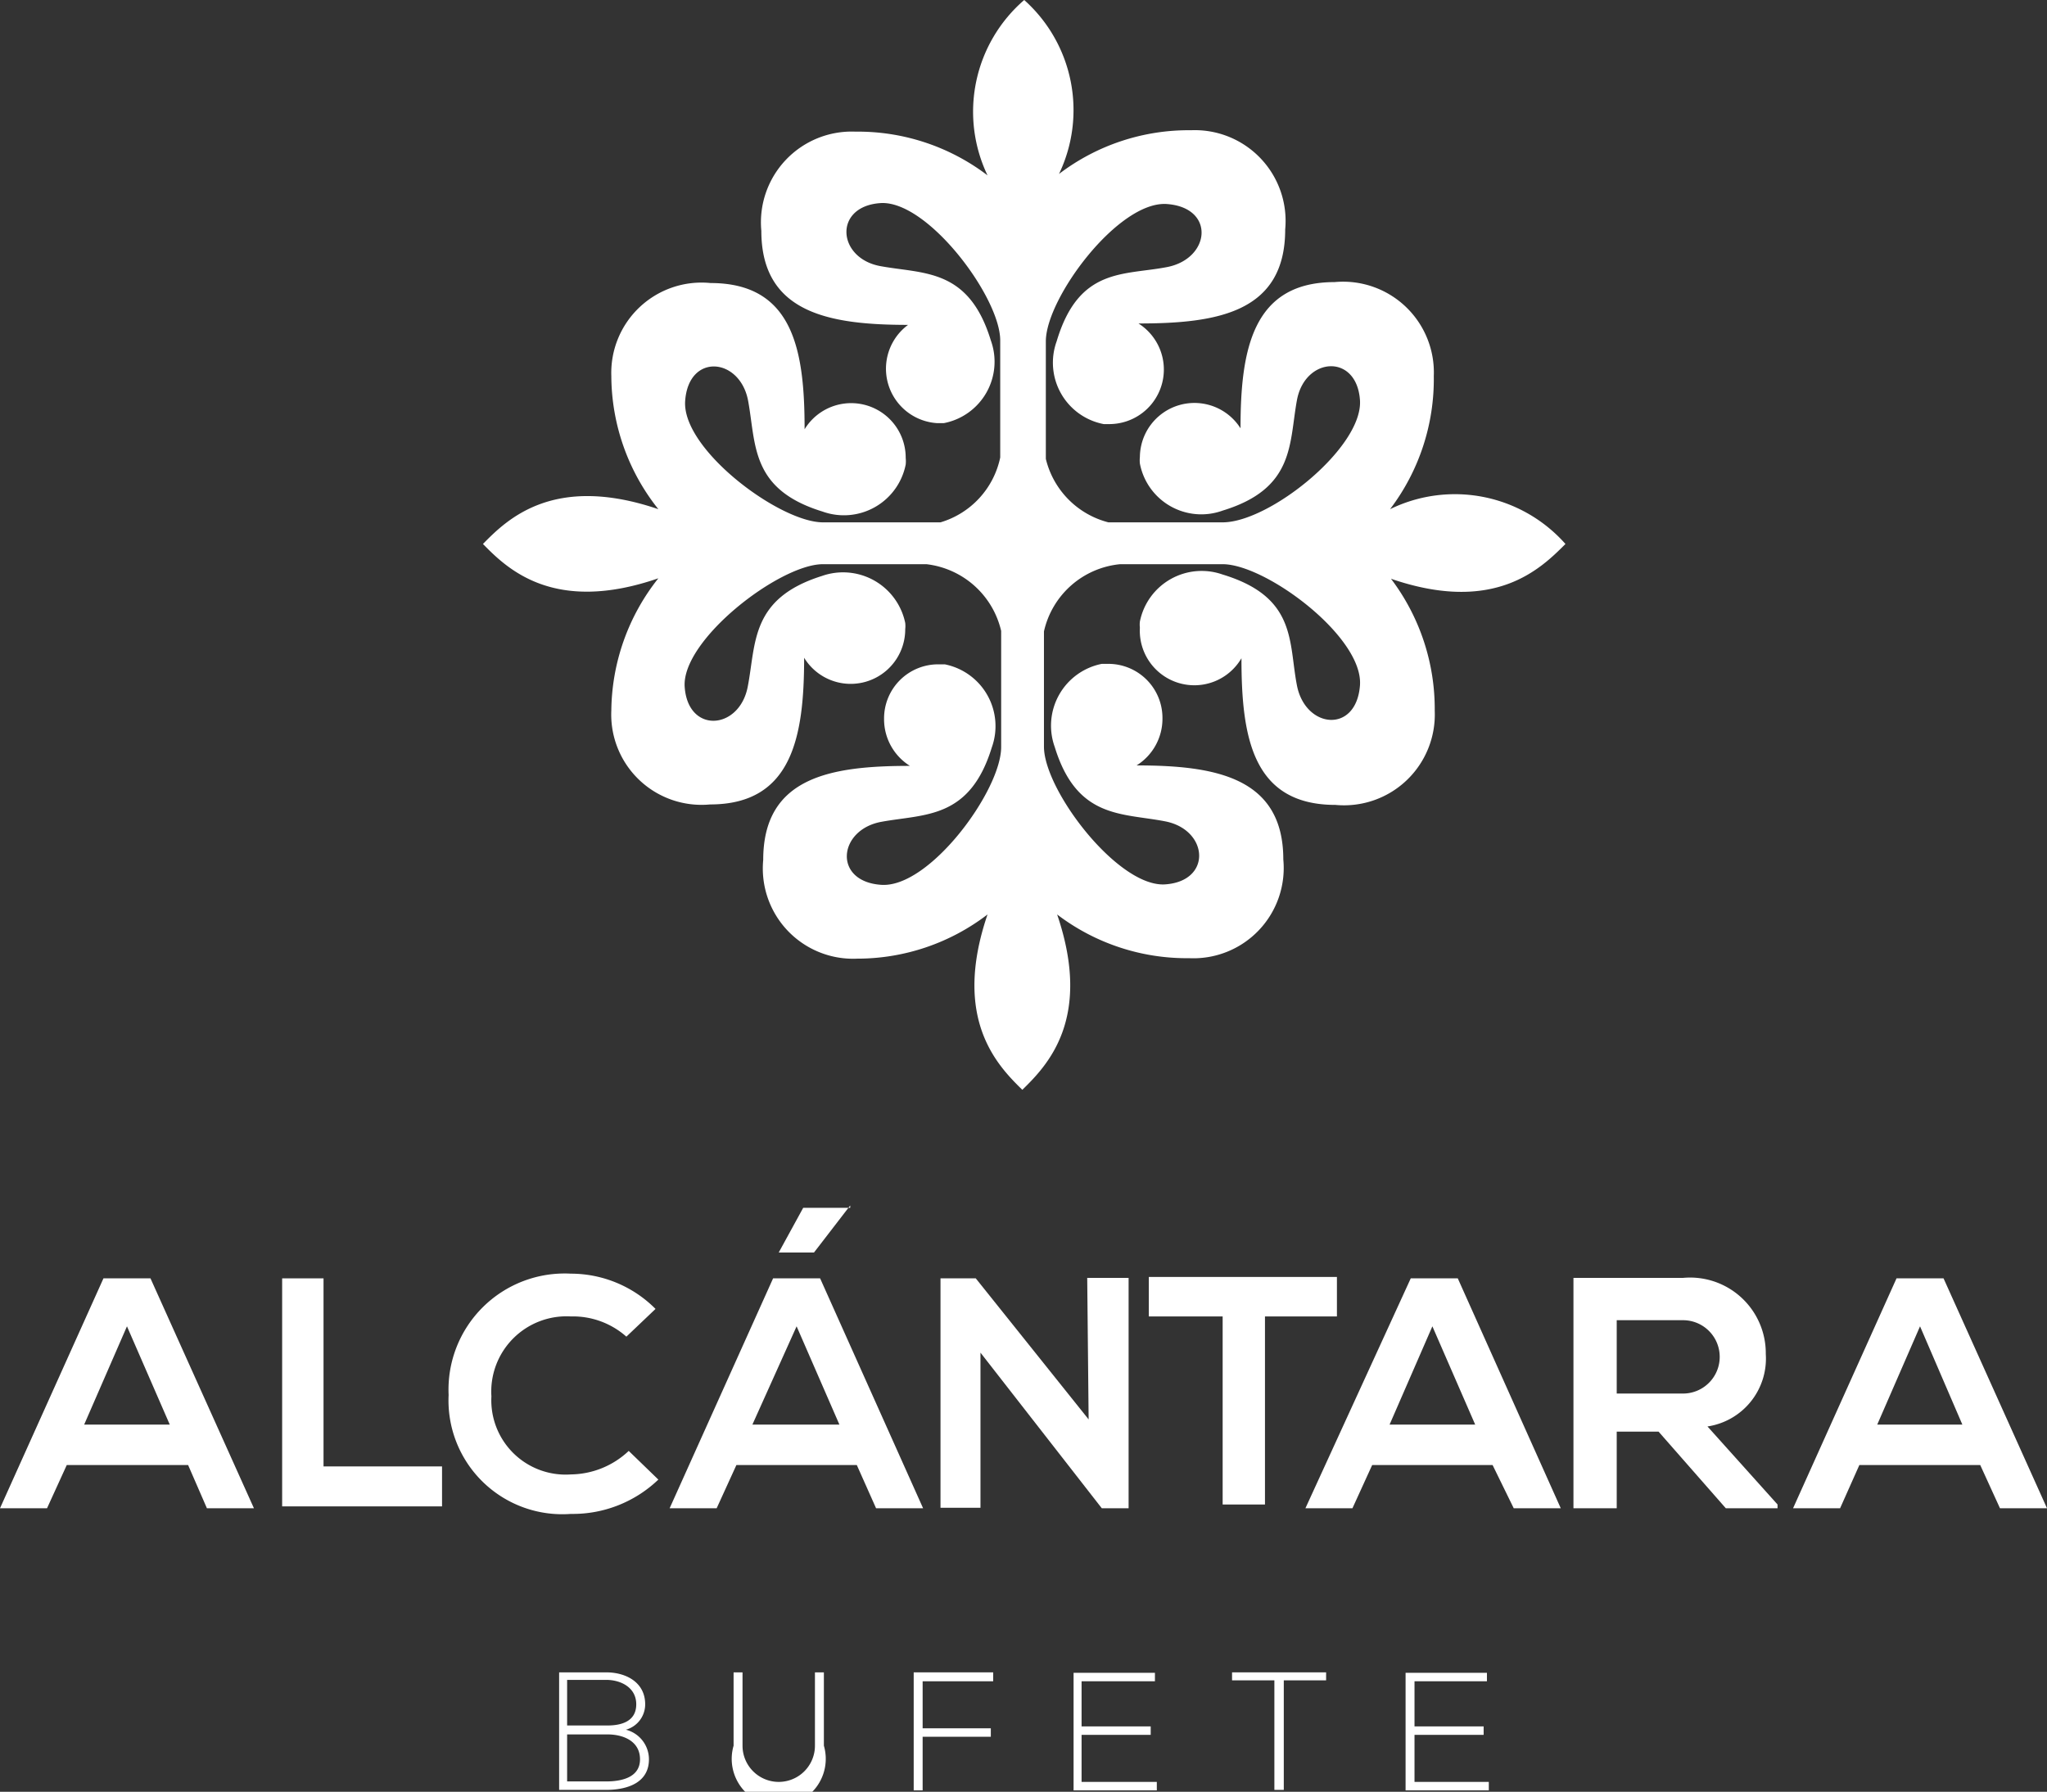<?xml version="1.0" encoding="UTF-8"?>
<svg xmlns="http://www.w3.org/2000/svg" id="Capa_1" data-name="Capa 1" viewBox="0 0 43.53 38.11">
  <rect x="0" y="0" width="43.53" height="38.11" fill="#333333" stroke="none"/>
  <path d="M33.29,11.57a3.14,3.14,0,0,0-3.73-.74A4.57,4.57,0,0,0,30.49,8a1.93,1.93,0,0,0-2.11-2c-1.75,0-2,1.45-2,3.11a1.16,1.16,0,0,0-2.14.61.66.66,0,0,0,0,.14,1.33,1.33,0,0,0,1.76,1c1.54-.47,1.41-1.43,1.58-2.35s1.27-1,1.34,0S27,11.11,26,11.11H23.57a1.84,1.84,0,0,1-1.33-1.35V7.26c0-.92,1.55-3,2.58-2.92s.92,1.16,0,1.34-1.88,0-2.35,1.58a1.33,1.33,0,0,0,1,1.76h.14a1.16,1.16,0,0,0,.6-2.14c1.67,0,3.12-.23,3.12-2a1.93,1.93,0,0,0-2-2.11,4.55,4.55,0,0,0-2.81.93A3.14,3.14,0,0,0,21.78,0,3.14,3.14,0,0,0,21,3.73a4.55,4.55,0,0,0-2.81-.93,1.93,1.93,0,0,0-2,2.11c0,1.75,1.45,2,3.12,2A1.16,1.16,0,0,0,19.93,9h.14a1.33,1.33,0,0,0,1-1.76c-.47-1.54-1.43-1.41-2.35-1.58s-1-1.27,0-1.34,2.55,2,2.55,2.92V9.73A1.83,1.83,0,0,1,20,11.11H17.5c-.92,0-3-1.55-2.93-2.58s1.17-.93,1.34,0,.05,1.88,1.58,2.35a1.34,1.34,0,0,0,1.77-1,.66.66,0,0,0,0-.14,1.16,1.16,0,0,0-2.15-.61c0-1.66-.23-3.11-2-3.11A1.92,1.92,0,0,0,13,8,4.57,4.57,0,0,0,14,10.83c-2.23-.76-3.22.22-3.73.74.51.52,1.5,1.5,3.73.73A4.59,4.59,0,0,0,13,15.11a1.92,1.92,0,0,0,2.1,2c1.75,0,2-1.45,2-3.12a1.16,1.16,0,0,0,2.15-.61.57.57,0,0,0,0-.13,1.35,1.35,0,0,0-1.77-1c-1.53.48-1.4,1.44-1.58,2.36s-1.27,1-1.34,0S16.58,12,17.5,12h2.2a1.85,1.85,0,0,1,1.59,1.42v2.47c0,.92-1.52,3-2.55,2.93s-.92-1.17,0-1.34,1.88-.05,2.35-1.58a1.34,1.34,0,0,0-1-1.77h-.14a1.15,1.15,0,0,0-1.15,1.16,1.17,1.17,0,0,0,.55,1c-1.67,0-3.12.23-3.12,2a1.92,1.92,0,0,0,2,2.1A4.55,4.55,0,0,0,21,19.45c-.76,2.23.22,3.22.74,3.73.52-.51,1.5-1.5.74-3.73a4.55,4.55,0,0,0,2.81.93,1.92,1.92,0,0,0,2-2.1c0-1.75-1.45-2-3.12-2a1.17,1.17,0,0,0,.55-1,1.15,1.15,0,0,0-1.15-1.16h-.14a1.34,1.34,0,0,0-1,1.77c.47,1.53,1.43,1.4,2.35,1.58s1,1.27,0,1.34-2.58-2-2.58-2.93V13.43A1.84,1.84,0,0,1,23.82,12H26c.92,0,3,1.55,2.92,2.58s-1.16.92-1.34,0,0-1.88-1.58-2.36a1.34,1.34,0,0,0-1.76,1,.57.57,0,0,0,0,.13A1.16,1.16,0,0,0,26.4,14c0,1.67.23,3.12,2,3.12a1.93,1.93,0,0,0,2.11-2,4.59,4.59,0,0,0-.93-2.81C31.79,13.07,32.77,12.09,33.29,11.57Z" style="fill:#fff"></path>
  <path d="M4,31.16H1.42L1,32.08H0l2.2-4.89h1l2.2,4.89h-1ZM2.7,28.21,1.79,30.3H3.61Z" style="fill:#fff"></path>
  <path d="M6.88,27.19v4H9.4v.85H6V27.19Z" style="fill:#fff"></path>
  <path d="M14,31.47a2.63,2.63,0,0,1-1.86.73,2.42,2.42,0,0,1-2.6-2.53,2.47,2.47,0,0,1,2.6-2.58,2.54,2.54,0,0,1,1.8.75l-.62.59A1.71,1.71,0,0,0,12.14,28a1.6,1.6,0,0,0-1.69,1.7,1.58,1.58,0,0,0,1.69,1.66,1.82,1.82,0,0,0,1.23-.5Z" style="fill:#fff"></path>
  <path d="M18.22,31.16H15.66l-.42.92h-1l2.2-4.89h1l2.19,4.89h-1Zm-.37-.86-.91-2.09L16,30.3Zm.23-4.61h-1l-.52.95v0h.75l.77-1Z" style="fill:#fff"></path>
  <path d="M23.12,27.18H24v4.9h-.57l-2.58-3.31v3.3H20V27.19h.75l2.4,3Z" style="fill:#fff"></path>
  <path d="M26,28H24.43v-.84h4V28H26.9v4H26Z" style="fill:#fff"></path>
  <path d="M31.74,31.16H29.18l-.42.92h-1L30,27.19h1l2.19,4.89h-1Zm-1.28-2.95-.91,2.09h1.82Z" style="fill:#fff"></path>
  <path d="M37.8,32.08H36.7l-1.43-1.63h-.89v1.63h-.92v-4.9h2.33a1.61,1.61,0,0,1,1.76,1.62,1.46,1.46,0,0,1-1.24,1.54L37.8,32Zm-3.42-4v1.56h1.41a.78.78,0,1,0,0-1.56Z" style="fill:#fff"></path>
  <path d="M42.11,31.16H39.54l-.41.92h-1l2.2-4.89h1l2.2,4.89h-1Zm-1.28-2.95-.91,2.09h1.81Z" style="fill:#fff"></path>
  <path d="M13.72,36.25a.56.56,0,0,1-.41.54.65.65,0,0,1,.49.63c0,.51-.48.65-.91.65h-1v-2.5h1C13.31,35.57,13.72,35.78,13.72,36.25Zm-1.66.45h.86c.3,0,.61-.09.61-.45s-.33-.52-.64-.52h-.83Zm0,1.19h.83c.32,0,.72-.08.72-.47s-.36-.53-.69-.53h-.86Z" style="fill:#fff"></path>
  <path d="M17.52,35.57v1.56a1,1,0,1,1-1.92,0V35.57h.19v1.56a.77.77,0,1,0,1.54,0V35.57Z" style="fill:#fff"></path>
  <path d="M19.62,36.76h1.45v.18H19.62v1.14h-.19V35.57h1.69v.19h-1.5Z" style="fill:#fff"></path>
  <path d="M23,36.72h1.47v.18H23v1H24.6v.18H22.83v-2.5h1.73v.18H23Z" style="fill:#fff"></path>
  <path d="M27.1,35.74h-.9v-.17h2v.17h-.9v2.33h-.2Z" style="fill:#fff"></path>
  <path d="M30.08,36.72h1.47v.18H30.08v1h1.58v.18H29.89v-2.5h1.73v.18H30.08Z" style="fill:#fff"></path>
</svg>
